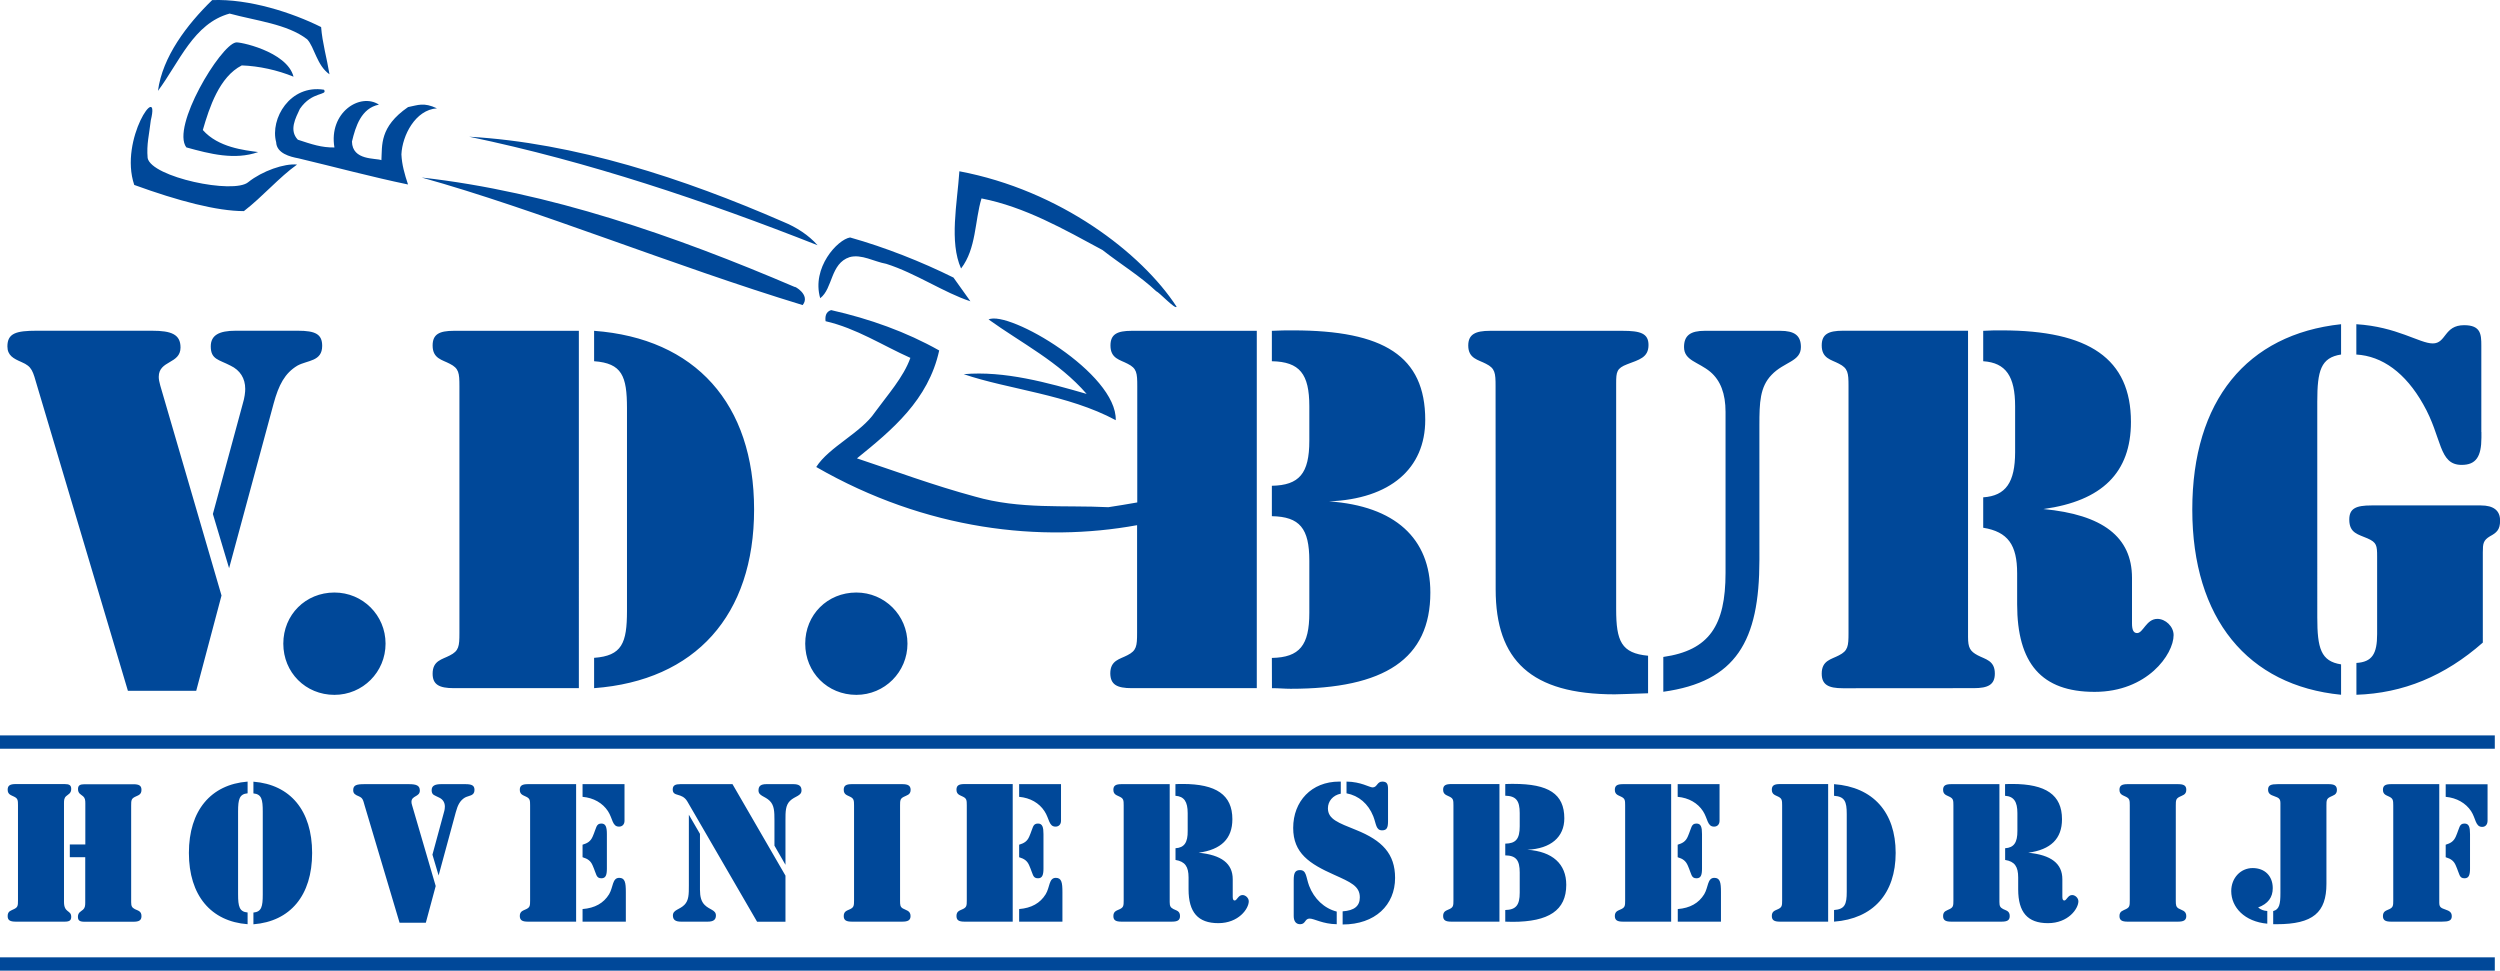 <svg id="Laag_4" xmlns="http://www.w3.org/2000/svg" viewBox="0 0 283.62 110.12"><path d="M1.8 104.56h5.53c.53 0 .75-.13.75-.55 0-.78-.82-.42-.82-1.68V91.12c0-.35.02-.6.25-.8.24-.22.57-.31.57-.82 0-.42-.22-.55-.75-.55H1.8c-.64 0-.93.15-.93.64 0 .57.42.62.75.8.4.2.42.4.42.97v10.79c0 .58-.02.77-.42.97-.33.18-.75.22-.75.79-.01.5.28.65.93.65zm6.12-8.77v1.46h1.75v5.15c0 .35-.03.6-.25.8-.25.22-.58.31-.58.82 0 .42.22.55.75.55h5.53c.64 0 .93-.15.93-.64 0-.58-.41-.62-.75-.79-.33-.18-.42-.33-.42-.8V91.38c0-.57.02-.77.42-.97.33-.18.75-.22.75-.8 0-.49-.28-.64-.93-.64H9.6c-.53 0-.75.13-.75.55 0 .51.33.6.58.82.22.2.25.44.25.8v4.66H7.92zm19.09 5.68v-9.42c0-1.37.15-1.97 1.08-2.05v-1.33c-4.16.33-6.66 3.27-6.66 8.09 0 4.84 2.52 7.78 6.66 8.09v-1.33c-.93-.08-1.08-.68-1.08-2.05zm2.8 0c0 1.37-.13 1.97-1.06 2.06v1.33c4.18-.33 6.66-3.27 6.66-8.09s-2.48-7.76-6.66-8.09v1.33c.93.09 1.06.68 1.06 2.05v9.41zm19.25-4.51l.7 2.36 1.95-7.18c.22-.82.49-1.33 1.04-1.66.44-.24 1.08-.17 1.08-.86 0-.51-.29-.66-1.06-.66h-2.72c-.73 0-1.08.2-1.08.69 0 .57.36.57.86.84.42.2.64.56.64 1.02 0 .13-.02.38-.11.66l-1.3 4.79zm.37 3.56l-2.68-9.17c-.05-.16-.07-.26-.07-.38 0-.73.95-.55.95-1.28 0-.58-.4-.73-1.24-.73h-5.04c-.91 0-1.28.11-1.28.69 0 .4.26.53.62.68.46.2.49.38.68 1.06l3.96 13.29h2.98l1.12-4.16zm16.66-11.56v1.44c1.26.11 2.28.71 2.88 1.62.55.84.48 1.76 1.26 1.76.37 0 .62-.26.62-.66v-4.16h-4.76zm-6.19 15.6h5.46v-15.6H59.9c-.64 0-.93.15-.93.64 0 .57.42.62.75.8.4.2.42.4.42.97v10.79c0 .58-.02.77-.42.97-.33.17-.75.22-.75.79.01.49.29.64.93.64zm6.19 0H71v-3.36c0-1.06-.09-1.61-.75-1.61-.8 0-.67 1.06-1.15 1.86-.62 1.01-1.61 1.57-3.01 1.68v1.43zm0-7.31c.6.18.93.42 1.15.95.44.99.37 1.44.99 1.44.49 0 .62-.37.62-1.1v-3.91c0-.77-.12-1.2-.62-1.2-.62 0-.55.47-.99 1.47-.24.57-.62.77-1.15.93v1.42zm12.06-4.82v8.02c0 1 0 1.7-.51 2.21-.55.55-1.3.55-1.3 1.2 0 .5.3.7.92.7h3.03c.62 0 .93-.2.93-.7 0-.64-.73-.64-1.28-1.2-.38-.38-.53-.93-.53-1.72V94.6l-1.26-2.17zm10.96 5.68v-5.04c0-.99 0-1.7.51-2.21.56-.55 1.31-.55 1.31-1.19 0-.51-.3-.71-.93-.71h-3.05c-.62 0-.9.2-.9.71 0 .64.73.64 1.28 1.19.51.51.53 1.21.53 2.21v2.87l1.25 2.17zm0 6.45v-5.22L83.1 88.96h-5.92c-.55 0-.86.13-.86.6 0 .89 1.04.31 1.66 1.37l7.91 13.64h3.22zm13.24-15.6h-5.7c-.64 0-.93.15-.93.64 0 .57.42.62.75.8.39.2.42.4.42.97v10.79c0 .58-.03.77-.42.97-.33.17-.75.22-.75.79 0 .49.29.64.93.64h5.7c.64 0 .95-.15.95-.64 0-.62-.55-.66-.88-.86-.29-.18-.31-.38-.31-.86V91.37c0-.57.02-.77.42-.97.33-.18.78-.22.78-.8-.01-.49-.32-.64-.96-.64zm13.27 0v1.44c1.26.11 2.28.71 2.87 1.62.56.84.49 1.76 1.26 1.76.37 0 .62-.26.62-.66v-4.16h-4.75zm-6.19 15.6h5.46V88.95h-5.46c-.64 0-.92.15-.92.64 0 .57.42.62.75.8.4.2.42.4.42.97v10.79c0 .58-.02.77-.42.97-.33.17-.75.22-.75.79 0 .5.28.65.92.65zm6.19 0h4.91v-3.36c0-1.06-.09-1.61-.75-1.61-.8 0-.66 1.06-1.15 1.86-.62 1.01-1.62 1.57-3.01 1.68v1.43zm0-7.31c.6.18.93.42 1.15.95.44.99.37 1.44.99 1.44.48 0 .62-.37.62-1.1v-3.91c0-.77-.11-1.2-.62-1.2-.62 0-.55.47-.99 1.47-.24.57-.62.77-1.15.93v1.42zm17.74-1.02v1.33c1.08.18 1.48.75 1.48 1.99v1.35c0 2.59 1.06 3.83 3.38 3.83 2.3 0 3.45-1.64 3.45-2.48 0-.37-.36-.71-.71-.71-.49 0-.62.62-.89.62-.15 0-.22-.13-.22-.42v-1.99c0-1.79-1.28-2.76-3.87-3.01 2.56-.35 3.83-1.59 3.83-3.8 0-2.77-1.84-4-5.64-4-.27 0-.53 0-.82.02v1.32c.99.07 1.39.67 1.39 1.97v2.01c.02 1.31-.38 1.91-1.38 1.97zm-.42 8.33c.64 0 .93-.15.93-.64 0-.58-.42-.62-.75-.79-.33-.18-.42-.33-.42-.8V88.96h-5.46c-.64 0-.93.15-.93.64 0 .57.42.62.75.8.4.2.42.4.42.97v10.79c0 .58-.02.77-.42.97-.33.17-.75.22-.75.79 0 .49.28.64.93.64h5.7zm18.72-1.14c-1.43-.36-2.58-1.46-3.14-2.92-.37-.99-.28-1.79-1.04-1.79-.57 0-.71.36-.71 1.15v4.06c0 .62.28.93.73.93.64 0 .51-.64 1.08-.64.51 0 1.48.62 3.07.64v-1.43zm.66 1.46c3.69 0 5.95-2.21 5.95-5.28 0-2.74-1.46-4.25-4.42-5.44-2.03-.82-3.2-1.22-3.2-2.46 0-.79.55-1.48 1.46-1.66v-1.37h-.18c-3.14 0-5.22 2.23-5.22 5.26 0 2.87 1.86 4.07 4.64 5.31 1.86.84 2.92 1.28 2.92 2.56 0 .99-.62 1.5-1.95 1.59v1.49zm.44-14.88c1.39.26 2.47 1.19 3.03 2.59.35.88.29 1.61 1.01 1.61.55 0 .67-.33.67-1.04v-3.65c0-.55-.11-.84-.65-.84-.61 0-.57.66-1.1.66-.36 0-1.31-.64-2.96-.66V90zm11.89 14.56h5.46V88.95h-5.46c-.64 0-.93.15-.93.64 0 .57.42.62.75.8.4.2.42.4.42.97v10.79c0 .58-.02.77-.42.97-.33.17-.75.22-.75.79 0 .5.29.65.93.65zm6.12 0c.29 0 .55.02.82.02 4.11 0 6.1-1.3 6.1-4.2 0-2.36-1.55-3.78-4.42-3.98 2.67-.11 4.2-1.44 4.2-3.56 0-2.79-1.81-3.91-5.77-3.91-.29 0-.6 0-.93.02v1.32c1.22.03 1.64.56 1.64 1.97v1.5c0 1.44-.44 1.95-1.64 1.97v1.33c1.22.02 1.64.54 1.64 1.95v2.28c0 1.41-.42 1.94-1.64 1.97v1.32zm19.56-15.6v1.44c1.26.11 2.28.71 2.87 1.62.55.84.48 1.76 1.26 1.76.37 0 .62-.26.62-.66v-4.16h-4.75zm-6.2 15.6h5.46v-15.6h-5.46c-.64 0-.93.15-.93.64 0 .57.42.62.75.8.4.2.42.4.42.97v10.79c0 .58-.02.77-.42.97-.33.17-.75.22-.75.79.01.49.29.64.93.64zm6.2 0h4.91v-3.36c0-1.06-.09-1.61-.75-1.61-.8 0-.67 1.06-1.15 1.86-.62 1.01-1.61 1.57-3 1.68v1.43zm0-7.31c.6.18.92.42 1.15.95.44.99.37 1.44.99 1.44.49 0 .62-.37.62-1.1v-3.91c0-.77-.11-1.2-.62-1.2-.62 0-.55.47-.99 1.47-.24.57-.62.77-1.15.93v1.42zm11.61 7.31h5.46V88.95h-5.46c-.64 0-.93.15-.93.64 0 .57.42.62.75.8.39.2.42.4.42.97v10.79c0 .58-.02.77-.42.97-.33.17-.75.22-.75.79 0 .5.29.65.93.65zm6.13 0c4.42-.33 6.99-3.18 6.99-7.8 0-4.62-2.57-7.47-6.99-7.8v1.32c1.21.09 1.44.65 1.44 2.06v8.84c0 1.42-.22 1.97-1.44 2.06v1.32zm19.41-8.33v1.33c1.08.17 1.48.75 1.48 1.99v1.35c0 2.59 1.06 3.83 3.38 3.83 2.3 0 3.45-1.64 3.45-2.48 0-.37-.36-.71-.71-.71-.49 0-.62.62-.89.62-.15 0-.22-.13-.22-.42v-1.99c0-1.79-1.28-2.76-3.87-3.01 2.56-.35 3.83-1.59 3.83-3.8 0-2.77-1.84-4-5.64-4-.27 0-.53 0-.82.02v1.32c1 .07 1.4.67 1.4 1.97v2.01c.01 1.31-.39 1.91-1.39 1.97zm-.41 8.33c.64 0 .93-.15.93-.64 0-.58-.42-.62-.75-.79-.33-.18-.42-.33-.42-.8V88.96h-5.46c-.64 0-.93.15-.93.64 0 .57.42.62.75.8.4.2.42.4.42.97v10.79c0 .58-.02.77-.42.97-.33.18-.75.22-.75.79 0 .49.29.64.93.64h5.7zm20.01-15.6h-5.7c-.64 0-.93.15-.93.64 0 .57.42.62.75.8.4.2.42.4.42.97v10.79c0 .58-.02.77-.42.97-.33.18-.75.22-.75.79 0 .49.29.64.93.64h5.7c.64 0 .95-.15.95-.64 0-.62-.55-.66-.88-.86-.28-.18-.31-.38-.31-.86V91.37c0-.57.02-.77.42-.97.33-.18.77-.22.77-.8 0-.49-.3-.64-.95-.64zm17.08 0h-5.74c-.78 0-1.11.11-1.11.62 0 .44.26.6.71.75.46.17.69.25.69.78v10.21c0 1.24-.12 1.86-.82 2.04v1.49h.4c4.12 0 5.64-1.33 5.64-4.58v-8.89c0-.57.02-.77.42-.97.33-.18.77-.22.77-.8-.01-.5-.31-.65-.96-.65zm-6.94 15.83v-1.44c-.42-.02-.73-.15-1.04-.4 1.13-.42 1.66-1.15 1.66-2.19 0-1.37-.89-2.28-2.28-2.28-1.37 0-2.43 1.13-2.43 2.61 0 1.84 1.51 3.47 4.09 3.7zm20.24-15.83v1.44c1.24.11 2.28.71 2.88 1.62.55.84.48 1.79 1.26 1.79.37 0 .61-.27.61-.71v-4.13h-4.75zm-.73 13.02V88.96h-5.46c-.64 0-.93.15-.93.64 0 .57.42.62.75.8.39.2.42.4.42.97v10.79c0 .58-.02.77-.42.97-.34.17-.75.22-.75.79 0 .49.29.64.93.64h5.75c.77 0 1.13-.11 1.13-.62 0-.44-.27-.6-.71-.75-.47-.17-.71-.24-.71-.77v-.44zm.73-4.73c.6.18.93.42 1.15.95.44.99.37 1.44.99 1.44.48 0 .62-.37.62-1.1v-3.91c0-.77-.11-1.2-.62-1.2-.62 0-.55.47-.99 1.47-.25.57-.62.77-1.15.93v1.42zM108.84 19.43c-.25 3.68-1.16 8.01.19 11.03 1.74-2.25 1.55-5.43 2.32-7.95 4.92.96 9.36 3.5 13.72 5.85 2 1.57 4.32 2.99 6.09 4.67.34.12 2.22 2.15 2.32 1.76-3.97-6.09-13.21-13.2-24.64-15.36zm3.31 16.81c3.8 2.73 7.95 4.79 11.13 8.45-4.39-1.27-9.35-2.65-13.95-2.24 5.07 1.73 11.83 2.3 17.25 5.22.14-5.32-12.12-12.5-14.43-11.43zm-3.98-4.75c-3.63-1.8-7.75-3.43-11.73-4.55-1.41.23-4.39 3.42-3.39 6.89 1.45-1.1 1.14-3.94 3.34-4.66 1.34-.37 2.79.52 4.15.76 3.32 1.05 6.61 3.3 9.55 4.25l-1.92-2.69zm-19.3-6.32c-11.3-4.93-23.63-8.97-35.64-9.66 13.55 2.83 26.7 7.26 39.52 12.31-1.01-1.15-2.41-2.05-3.88-2.65zm1.3 7.39c-13.58-5.81-27.9-10.8-42.33-12.42 12.91 3.59 28.59 10.02 43.22 14.47.94-1.18-1.02-2.21-.89-2.05zM46.29 12.15c-3.26 2.25-2.92 4.34-3.02 6.02-.63-.26-3.3.07-3.34-2.11.41-1.72 1.05-3.78 3.06-4.19-2.14-1.4-5.72.9-5.05 4.86-1.46.02-2.54-.35-4.15-.88-1.03-1.08-.24-2.48.23-3.5 1.39-2.03 3.18-1.48 2.74-2.17-3.86-.62-6.14 3.3-5.43 5.95.05 1.27 1.59 1.66 2.52 1.83 4.15.99 8.43 2.14 12.44 2.97-.39-1.17-.7-2.26-.75-3.42.1-2.13 1.57-5.05 4.03-5.22-1.52-.71-2.14-.36-3.28-.14zM24.07.01c-2.88 2.8-5.64 6.44-6.15 10.3 2.43-3.26 4.04-7.65 8.13-8.77 2.99.82 6.55 1.18 8.8 2.92.83.89 1.09 2.97 2.53 3.97-.29-1.78-.81-3.56-.95-5.36C33.17 1.44 28.28-.15 24.07.01zm2.67 4.81c-1.76.34-7.34 9.58-5.6 11.9 2.67.74 5.5 1.47 8.15.53-1.57-.21-4.54-.52-6.28-2.5.74-2.56 1.88-6.04 4.42-7.33 1.95.07 4.04.53 5.87 1.28-.74-2.91-6.36-4.03-6.56-3.88zm1.43 15.84c-1.63 1.41-10.99-.56-11.42-2.73-.14-1.57.18-2.68.36-4.29 1.13-4.55-3.64 2.15-1.88 7.34 5 1.82 9.39 2.97 12.44 2.97 2.14-1.65 4.01-3.85 6.03-5.28-1.43-.15-3.94.72-5.53 1.99zm-3.04 46.9l-6.95-23.83c-.11-.4-.17-.69-.17-.98 0-1.89 2.47-1.44 2.47-3.33 0-1.49-1.04-1.9-3.22-1.9H4.17c-2.35 0-3.33.29-3.33 1.78 0 1.03.69 1.38 1.61 1.78 1.2.52 1.26.98 1.78 2.76l10.28 34.53h7.75l2.87-10.81zm-.98-9.25l1.84 6.15 5.05-18.67c.58-2.13 1.27-3.45 2.7-4.31 1.15-.63 2.81-.46 2.81-2.24 0-1.32-.75-1.72-2.76-1.72h-7.06c-1.9 0-2.82.52-2.82 1.78 0 1.49.92 1.49 2.24 2.18 1.09.52 1.67 1.44 1.67 2.64 0 .35-.06.98-.29 1.72l-3.38 12.47zm7.99 14.71c0 3.27 2.53 5.81 5.8 5.81 3.22 0 5.8-2.59 5.8-5.81 0-3.22-2.58-5.8-5.8-5.8-3.27 0-5.8 2.52-5.8 5.8zm35.26 5.05c11.49-.86 18.15-8.27 18.15-20.27S78.89 38.39 67.4 37.53v3.45c3.16.23 3.73 1.67 3.73 5.34v22.97c0 3.68-.57 5.11-3.73 5.34v3.44zm-15.91 0h14.18V37.53H51.49c-1.67 0-2.41.4-2.41 1.67 0 1.49 1.09 1.61 1.95 2.07 1.03.52 1.09 1.04 1.09 2.53v28.03c0 1.49-.06 2.01-1.09 2.53-.86.46-1.95.57-1.95 2.07 0 1.24.75 1.64 2.41 1.64zm39.86-5.05c0 3.27 2.53 5.81 5.8 5.81 3.21 0 5.8-2.59 5.8-5.81 0-3.22-2.59-5.8-5.8-5.8-3.28 0-5.8 2.52-5.8 5.8zm52.95 5.05c.75 0 1.44.07 2.12.07 10.68 0 15.85-3.4 15.85-10.92 0-6.15-4.02-9.82-11.49-10.34 6.95-.28 10.91-3.73 10.91-9.24 0-7.24-4.71-10.16-14.99-10.16-.74 0-1.55 0-2.41.05v3.45c3.16.06 4.25 1.44 4.25 5.11V50c0 3.73-1.15 5.05-4.25 5.11v3.45c3.16.06 4.25 1.38 4.25 5.05v5.92c0 3.67-1.09 5.05-4.25 5.11l.01 3.43zm-15.91 0h14.19V37.53h-14.19c-1.67 0-2.41.4-2.41 1.67 0 1.49 1.09 1.61 1.95 2.07 1.04.52 1.09 1.04 1.09 2.53V57c-1.1.2-2.19.37-3.28.54-4.97-.25-10.03.27-15.15-1.21-4.73-1.28-9.01-2.88-13.37-4.33 3.98-3.22 8.1-6.62 9.33-12.24-3.72-2.1-7.88-3.59-12.26-4.58-.64.19-.69.79-.63 1.26 3.49.8 6.46 2.75 9.62 4.16-.76 2.17-2.63 4.26-4.02 6.17-1.58 2.34-5.21 3.93-6.66 6.21 12.49 7.19 25.54 8.59 36.4 6.6V71.8c0 1.49-.06 2.01-1.09 2.53-.86.46-1.95.57-1.95 2.07.02 1.27.76 1.67 2.43 1.67zm41.29-11.2c0 8.04 4.02 11.9 13.5 11.9.52 0 1.78-.06 3.79-.12v-4.26c-3.04-.28-3.62-1.66-3.62-5.28V43.5c0-1.32.06-1.72 1.26-2.18 1.32-.51 2.41-.74 2.41-2.18 0-1.32-.92-1.61-2.93-1.61h-15.05c-1.66 0-2.47.4-2.47 1.67 0 1.49 1.15 1.61 2.01 2.07 1.04.52 1.09 1.04 1.09 2.53l.01 23.07zm19.01 11.61c8.27-1.15 10.91-5.75 10.91-14.94V48.21c0-2.53.06-4.31 1.38-5.68 1.43-1.5 3.33-1.5 3.33-3.16 0-1.32-.74-1.84-2.35-1.84h-8.56c-1.61 0-2.35.52-2.35 1.84 0 1.55 1.61 1.67 2.99 2.82 1.15.98 1.72 2.47 1.72 4.54v18.26c0 5.97-1.84 8.79-7.06 9.54v3.95zm35.21-.41c1.66 0 2.41-.4 2.41-1.66 0-1.49-1.09-1.61-1.95-2.07-.86-.46-1.09-.86-1.09-2.07V37.52h-14.19c-1.66 0-2.41.4-2.41 1.67 0 1.49 1.09 1.61 1.95 2.07 1.03.52 1.09 1.04 1.09 2.53v28.03c0 1.49-.06 2.01-1.09 2.53-.86.46-1.95.57-1.95 2.07 0 1.26.75 1.66 2.41 1.66l14.82-.01zm1.09-21.65v3.45c2.81.46 3.85 1.95 3.85 5.17v3.5c0 6.72 2.76 9.95 8.79 9.95 5.97 0 8.96-4.26 8.96-6.44 0-.98-.92-1.84-1.84-1.84-1.26 0-1.61 1.61-2.3 1.61-.4 0-.58-.34-.58-1.09v-5.17c0-4.65-3.33-7.18-10.05-7.81 6.66-.92 9.93-4.14 9.93-9.88 0-7.18-4.76-10.39-14.64-10.39-.69 0-1.38 0-2.12.05v3.45c2.58.17 3.62 1.72 3.62 5.11v5.23c-.01 3.38-1.04 4.93-3.62 5.1zm42.32 22.4c5.34-.17 10.05-2.13 14.36-5.92V62.68c0-1.04.06-1.38.81-1.84.75-.4 1.15-.74 1.15-1.78 0-1.15-.75-1.72-2.18-1.72h-12.4c-1.78 0-2.53.34-2.53 1.61 0 1.55 1.03 1.67 2.07 2.13 1.04.46 1.09.8 1.09 2.07v8.79c0 2.24-.57 3.16-2.35 3.27v3.61zm-1.72-3.45c-2.3-.35-2.7-1.84-2.7-5.34V45.56c0-3.5.4-4.99 2.7-5.34v-3.44c-10.68 1.15-16.88 8.67-16.88 21.02 0 12.4 6.31 19.98 16.88 21.02v-3.45zm15.91-26.36v-9.82c0-1.26-.06-2.3-1.95-2.3-2.3 0-2.01 2.07-3.56 2.07-1.49 0-4.08-1.9-8.67-2.18v3.44c2.93.17 5.57 2.07 7.58 5.63 2.18 3.79 1.72 6.89 4.37 6.89 1.61 0 2.24-.92 2.24-3.1v-.63zM0 83.43h283.03v1.51H0v-1.51zm0 25.18h283.03v1.51H0" fill-rule="evenodd" clip-rule="evenodd" fill="#004899"/></svg>